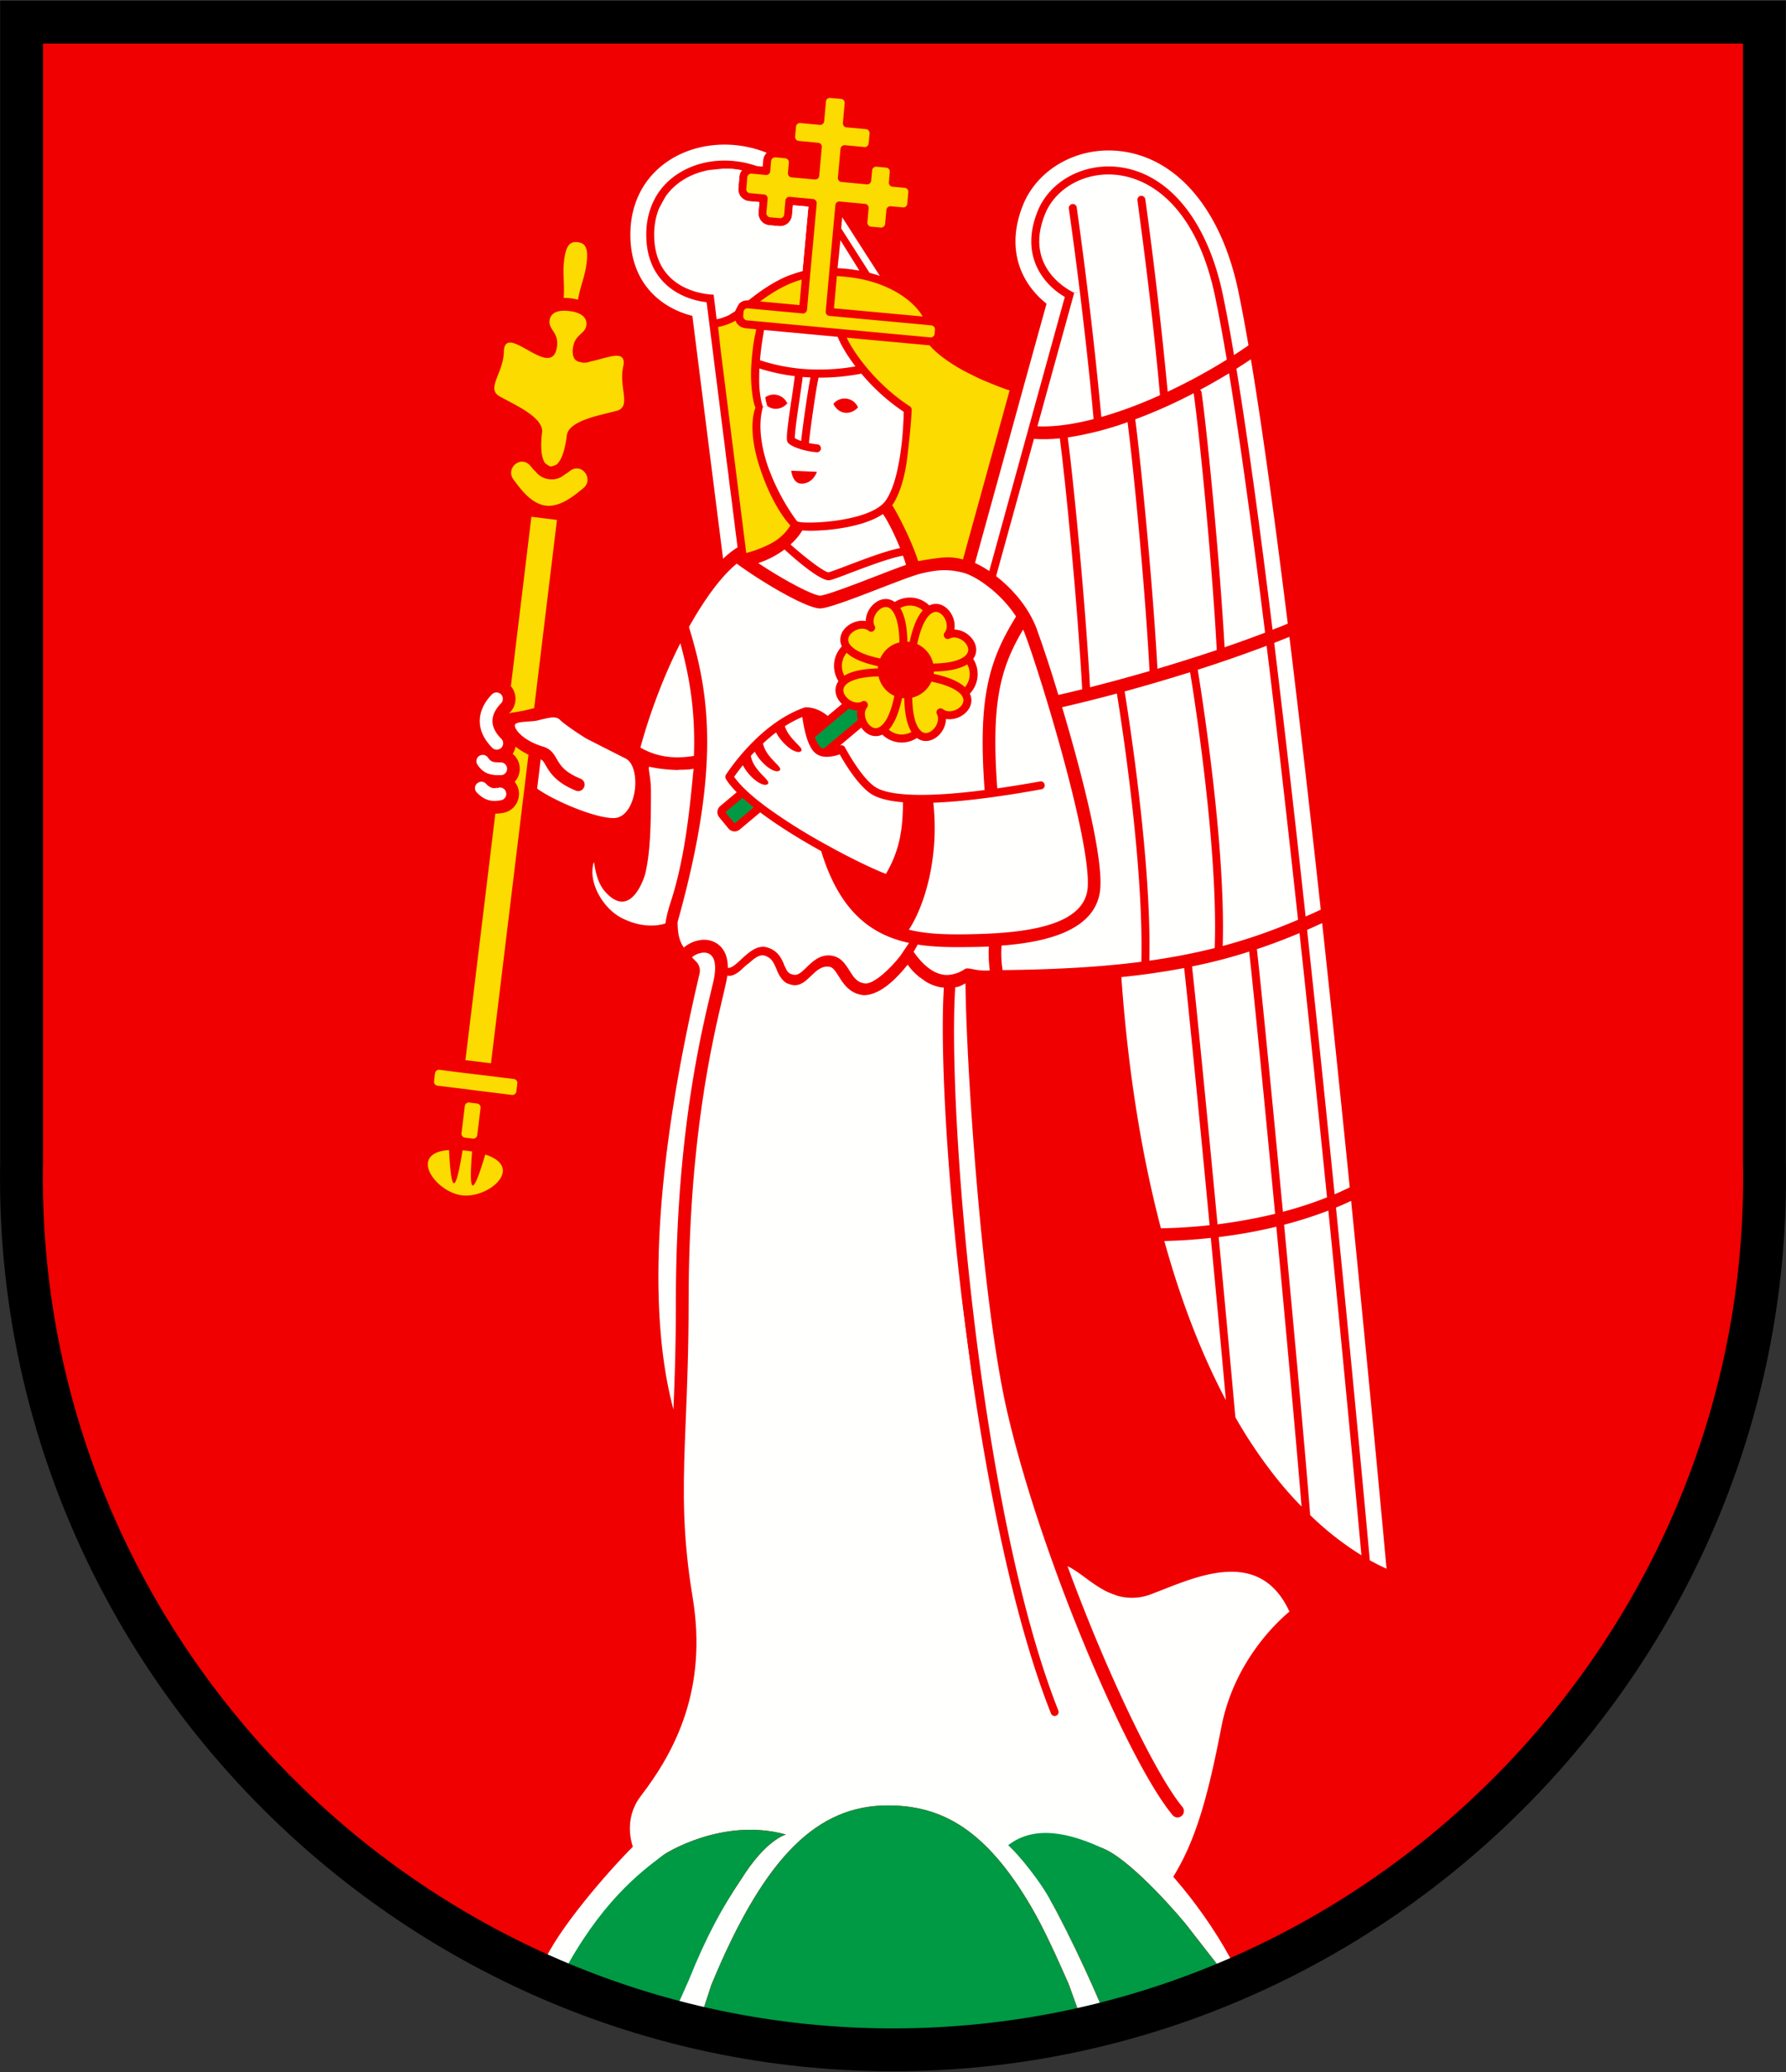 <?xml version="1.0" encoding="UTF-8" standalone="no"?>
<svg
   xmlns:dc="http://purl.org/dc/elements/1.1/"
   xmlns:cc="http://creativecommons.org/ns#"
   xmlns:rdf="http://www.w3.org/1999/02/22-rdf-syntax-ns#"
   xmlns:svg="http://www.w3.org/2000/svg"
   xmlns="http://www.w3.org/2000/svg"
   xmlns:sodipodi="http://sodipodi.sourceforge.net/DTD/sodipodi-0.dtd"
   xmlns:inkscape="http://www.inkscape.org/namespaces/inkscape"
   width="500"
   height="580"
   version="1.1"
   id="svg6"
   sodipodi:docname="CHE Engelberg COA.svg"
   inkscape:version="0.92.3 (2405546, 2018-03-11)">
  <rect width="100%" height="100%" fill="#333333" stroke="none"/>
  <defs
     id="defs10" />
  <sodipodi:namedview
     pagecolor="#ffffff"
     bordercolor="#666666"
     borderopacity="1"
     objecttolerance="10"
     gridtolerance="10"
     guidetolerance="10"
     inkscape:pageopacity="0"
     inkscape:pageshadow="2"
     inkscape:window-width="1920"
     inkscape:window-height="1017"
     id="namedview8"
     showgrid="false"
     inkscape:zoom="1.2613535"
     inkscape:cx="235.21323"
     inkscape:cy="309.70329"
     inkscape:window-x="-8"
     inkscape:window-y="-8"
     inkscape:window-maximized="1"
     inkscape:current-layer="svg6" />
  <g
     style="fill:none;stroke-width:0.122"
     id="g881"
     transform="matrix(8.136,0,0,8.28,-1845.652,2102.742)">
    <path
       id="path822"
       d="m 227.601,-253.195 v 33.491 c 0,19.305 9.243,28.637 19.015,32.806 10.22,2.805 15.511,2.344 22.74,-0.532 12.352,-5.897 18.215,-15.434 18.215,-32.274 v -33.49 h -59.97 z"
       inkscape:connector-curvature="0"
       style="clip-rule:evenodd;fill:#f00000;fill-opacity:1;fill-rule:evenodd;stroke-width:0.122"
       sodipodi:nodetypes="csccsccc" />
    <path
       id="path824"
       d="m 258.837,-242.28 c 0.323,0.369 0.87,0.698 1.185,0.865 0.256,0.127 0.546,0.278 0.81,0.376 0,0 0.384,0.164 0.743,0.279 a 0.038,0.038 0 0 0 0.018,-0.006 l -0.215,0.77 -1.393,4.955 c 0,0 -0.292,-0.09 -0.631,-0.068 -0.34,0.021 -0.91,0.125 -0.91,0.125 0,0 -0.131,-0.419 -0.428,-1.031 -0.297,-0.611 -0.465,-0.86 -0.465,-0.86 0,0 0.374,-0.451 0.519,-1.621 0.142,-1.17 0.15,-1.594 0.15,-1.606 a 0.14,0.14 0 0 0 -0.062,-0.116 c -1.075,-0.676 -1.884,-1.718 -2.174,-2.32 z m 0.124,10.76 a 0.953,0.953 0 0 0 -0.26,-0.46 0.897,0.897 0 0 0 -0.29,-0.199 c 0.135,-0.634 0.318,-0.9 0.452,-1.01 a 0.354,0.354 0 0 1 0.136,-0.073 c 0.143,-0.033 0.27,0.074 0.341,0.185 0.09,0.142 0.134,0.361 0.016,0.507 a 0.13,0.13 0 0 0 0.002,0.17 c 0.04,0.05 0.11,0.065 0.168,0.034 0.167,-0.087 0.375,-0.006 0.5,0.107 0.098,0.09 0.182,0.234 0.12,0.367 a 0.361,0.361 0 0 1 -0.097,0.121 c -0.134,0.11 -0.432,0.24 -1.088,0.25 z m 0.024,0.269 c 0.58,-0.01 0.931,-0.112 1.147,-0.242 a 0.674,0.674 0 0 1 -0.079,0.77 c -0.184,-0.169 -0.515,-0.333 -1.076,-0.45 0.004,-0.027 0.004,-0.051 0.008,-0.078 z m -6.551,-12.156 a 0.133,0.133 0 0 1 0.13,-0.124 h 0.014 l 0.188,0.018 1.703,0.155 a 0.14,0.14 0 0 0 0.15,-0.123 l 0.125,-1.366 0.209,-2.23 a 0.142,0.142 0 0 0 -0.125,-0.149 l -0.803,-0.073 a 0.137,0.137 0 0 0 -0.149,0.123 l -0.043,0.475 a 0.138,0.138 0 0 1 -0.15,0.123 l -0.337,-0.03 a 0.142,0.142 0 0 1 -0.126,-0.15 l 0.045,-0.475 a 0.135,0.135 0 0 0 -0.122,-0.146 l -0.492,-0.045 a 0.137,0.137 0 0 1 -0.122,-0.148 l 0.035,-0.39 a 0.14,0.14 0 0 1 0.15,-0.123 l 0.489,0.046 a 0.14,0.14 0 0 0 0.147,-0.105 c 0.003,-0.007 0.003,-0.01 0.003,-0.018 l 0.01,-0.133 0.021,-0.217 a 0.136,0.136 0 0 1 0.148,-0.122 l 0.055,0.004 0.282,0.027 a 0.134,0.134 0 0 1 0.125,0.147 l -0.032,0.35 a 0.138,0.138 0 0 0 0.123,0.148 l 0.802,0.071 a 0.136,0.136 0 0 0 0.151,-0.121 l 0.09,-0.973 a 0.133,0.133 0 0 0 -0.124,-0.146 l -0.672,-0.063 a 0.135,0.135 0 0 1 -0.122,-0.147 l 0.03,-0.334 a 0.137,0.137 0 0 1 0.149,-0.123 l 0.672,0.061 a 0.138,0.138 0 0 0 0.148,-0.122 l 0.062,-0.668 a 0.134,0.134 0 0 1 0.15,-0.12 l 0.37,0.031 c 0.075,0.006 0.13,0.074 0.124,0.147 l -0.061,0.67 a 0.135,0.135 0 0 0 0.12,0.146 l 0.674,0.06 a 0.137,0.137 0 0 1 0.124,0.149 l -0.033,0.335 a 0.135,0.135 0 0 1 -0.145,0.122 l -0.672,-0.063 a 0.139,0.139 0 0 0 -0.15,0.124 l -0.091,0.973 a 0.135,0.135 0 0 0 0.123,0.146 l 0.873,0.082 a 0.14,0.14 0 0 0 0.15,-0.124 l 0.033,-0.35 a 0.136,0.136 0 0 1 0.146,-0.124 l 0.34,0.032 c 0.074,0.007 0.13,0.073 0.121,0.147 l -0.031,0.35 a 0.138,0.138 0 0 0 0.122,0.148 l 0.424,0.038 c 0.07,0.006 0.124,0.066 0.124,0.134 l -0.002,0.012 -0.035,0.392 a 0.136,0.136 0 0 1 -0.148,0.123 l -0.423,-0.038 a 0.136,0.136 0 0 0 -0.147,0.121 l -0.044,0.477 a 0.14,0.14 0 0 1 -0.15,0.122 l -0.337,-0.03 a 0.139,0.139 0 0 1 -0.124,-0.147 l 0.043,-0.477 a 0.135,0.135 0 0 0 -0.12,-0.147 l -0.878,-0.08 a 0.136,0.136 0 0 0 -0.146,0.122 l -0.198,2.123 -0.024,0.27 -0.111,1.205 c -0.007,0.073 0.05,0.14 0.123,0.147 l 3.507,0.32 a 0.14,0.14 0 0 1 0.129,0.147 l -0.011,0.137 a 0.135,0.135 0 0 1 -0.147,0.123 l -1.142,-0.104 -0.983,-0.089 -0.293,-0.028 -0.745,-0.067 -3.15,-0.288 a 0.14,0.14 0 0 1 -0.126,-0.147 z m 6.18,14.214 a 0.337,0.337 0 0 1 -0.12,-0.097 c -0.112,-0.13 -0.24,-0.421 -0.254,-1.06 v -0.02 a 0.965,0.965 0 0 0 0.66,-0.54 c 0.641,0.129 0.91,0.312 1.022,0.442 a 0.334,0.334 0 0 1 0.073,0.136 c 0.034,0.143 -0.076,0.27 -0.187,0.34 -0.142,0.087 -0.365,0.13 -0.51,0.014 a 0.14,0.14 0 0 0 -0.174,0.003 0.131,0.131 0 0 0 -0.033,0.166 c 0.088,0.165 0.007,0.371 -0.11,0.495 -0.09,0.097 -0.233,0.18 -0.367,0.121 z m -0.788,-4.204 a 0.688,0.688 0 0 1 0.778,0.078 c -0.17,0.183 -0.334,0.509 -0.452,1.066 a 0.741,0.741 0 0 0 -0.079,-0.006 c -0.01,-0.574 -0.113,-0.927 -0.247,-1.138 z m -0.393,4.111 c 0.17,-0.183 0.336,-0.509 0.456,-1.069 a 0.381,0.381 0 0 0 0.077,0.007 v 0.002 c 0.01,0.573 0.114,0.924 0.246,1.137 a 0.693,0.693 0 0 1 -0.779,-0.077 z"
       inkscape:connector-curvature="0"
       style="clip-rule:evenodd;fill:#fcdb00;fill-opacity:1;fill-rule:evenodd;stroke-width:0.122" />
    <path
       id="path826"
       d="m 255.645,-244.62 c 0.15,0.007 0.307,0.022 0.468,0.042 1.29,0.157 2.162,0.771 2.485,1.323 l -3.052,-0.276 0.1,-1.089 z m 0.666,14.413 a 0.532,0.532 0 0 1 -0.279,-0.122 c -0.008,-0.004 -0.012,-0.012 -0.019,-0.018 -0.099,-0.09 -0.184,-0.232 -0.123,-0.366 a 0.346,0.346 0 0 1 0.099,-0.122 c 0.123,-0.101 0.392,-0.22 0.96,-0.247 l 0.12,-0.005 h 0.011 a 0.96,0.96 0 0 0 0.544,0.658 6.614,6.614 0 0 1 -0.037,0.166 c -0.127,0.517 -0.288,0.746 -0.413,0.845 a 0.319,0.319 0 0 1 -0.136,0.074 c -0.143,0.033 -0.27,-0.075 -0.341,-0.185 a 0.57,0.57 0 0 1 -0.086,-0.282 0.34,0.34 0 0 1 0.073,-0.225 0.14,0.14 0 0 0 -0.002,-0.172 0.136,0.136 0 0 0 -0.168,-0.032 0.33,0.33 0 0 1 -0.202,0.034 z m -0.08,-2.405 c 0.142,-0.09 0.363,-0.133 0.51,-0.016 0.05,0.04 0.124,0.04 0.173,-0.002 a 0.132,0.132 0 0 0 0.032,-0.166 c -0.088,-0.166 -0.007,-0.373 0.109,-0.496 0.09,-0.098 0.235,-0.179 0.37,-0.121 a 0.341,0.341 0 0 1 0.122,0.097 c 0.11,0.132 0.242,0.43 0.253,1.08 a 0.97,0.97 0 0 0 -0.398,0.196 0.964,0.964 0 0 0 -0.263,0.347 c -0.643,-0.13 -0.91,-0.313 -1.021,-0.445 a 0.305,0.305 0 0 1 -0.076,-0.138 c -0.031,-0.14 0.076,-0.268 0.19,-0.336 z m -0.4,1.044 a 0.653,0.653 0 0 1 0.154,-0.316 c 0.184,0.17 0.512,0.334 1.077,0.451 a 0.77,0.77 0 0 0 -0.008,0.077 c -0.579,0.013 -0.933,0.113 -1.15,0.245 a 0.68,0.68 0 0 1 -0.073,-0.457 z m -1.473,-12.072 c -0.156,-0.015 -0.886,-0.08 -1.353,-0.124 0.506,-0.369 0.959,-0.61 1.432,-0.739 -0.04,0.442 -0.07,0.786 -0.079,0.863 z m -8.097,-1.517 c 0.067,-0.528 0.22,-0.64 0.468,-0.61 0.25,0.031 0.372,0.177 0.306,0.704 -0.056,0.463 -0.207,0.74 -0.296,1.24 a 2.031,2.031 0 0 0 -0.493,-0.06 c 0.036,-0.507 -0.043,-0.81 0.015,-1.274 z m -1.146,6.969 c 0.056,0.069 0.11,0.127 0.163,0.175 a 0.692,0.692 0 0 0 0.483,0.261 l 0.022,0.002 a 0.67,0.67 0 0 0 0.483,-0.151 c 0.058,-0.034 0.12,-0.074 0.184,-0.124 0.416,-0.323 0.858,0.277 0.461,0.584 -0.26,0.2 -0.758,0.644 -1.281,0.58 -0.526,-0.064 -0.901,-0.613 -1.103,-0.87 -0.312,-0.395 0.264,-0.869 0.588,-0.457 z m -0.08,9.748 -1.29,10.432 -0.88,-0.105 1.029,-8.334 c 0.088,-0.001 0.181,-0.01 0.279,-0.028 a 0.652,0.652 0 0 0 0.524,-0.758 0.65,0.65 0 0 0 -0.137,-0.29 0.645,0.645 0 0 0 -0.07,-0.946 0.615,0.615 0 0 0 0.099,-0.245 c 0.125,0.099 0.275,0.193 0.446,0.274 z m -0.57,11.502 -1.137,-0.138 h -0.007 l -0.288,-0.038 -1.13,-0.136 a 0.134,0.134 0 0 1 -0.116,-0.152 l 0.031,-0.268 a 0.138,0.138 0 0 1 0.153,-0.117 l 0.835,0.104 0.887,0.105 0.839,0.102 c 0.073,0.008 0.13,0.077 0.12,0.15 l -0.035,0.27 a 0.137,0.137 0 0 1 -0.151,0.118 z m 0.766,-13.076 c -0.22,0.054 -0.467,0.114 -0.749,0.15 a 0.394,0.394 0 0 0 -0.12,0.033 c 0.009,-0.013 0.025,-0.025 0.036,-0.039 a 0.651,0.651 0 0 0 0.031,-0.886 l 0.706,-5.728 0.44,0.053 0.44,0.054 -0.785,6.363 z"
       inkscape:connector-curvature="0"
       style="clip-rule:evenodd;fill:#fcdb00;fill-opacity:1;fill-rule:evenodd;stroke-width:0.122" />
    <path
       id="path828"
       d="m 247.17,-241.734 c 0.556,-0.107 1.267,-0.456 1.123,0.18 -0.157,0.694 0.295,1.346 -0.22,1.487 -0.514,0.143 -1.656,0.316 -1.72,0.837 -0.048,0.396 -0.154,0.812 -0.346,0.976 l -0.003,0.001 a 0.577,0.577 0 0 1 -0.213,0.07 c -0.015,-0.006 -0.088,-0.032 -0.19,-0.12 -0.146,-0.207 -0.149,-0.637 -0.099,-1.03 0.066,-0.521 -1,-0.963 -1.465,-1.224 -0.466,-0.261 0.133,-0.785 0.15,-1.497 0.014,-0.65 0.619,-0.143 1.131,0.094 0,0 0.184,0.092 0.323,0.104 0.19,0.02 0.337,-0.072 0.377,-0.396 0.056,-0.474 -0.296,-0.553 -0.257,-0.861 0.036,-0.307 0.346,-0.365 0.68,-0.326 0.334,0.04 0.622,0.172 0.585,0.48 -0.04,0.307 -0.401,0.3 -0.462,0.773 -0.04,0.326 0.078,0.45 0.27,0.476 0,0 0.14,0.052 0.336,-0.024 z m -4.176,25.054 0.273,0.033 h 0.003 c 0.073,0.01 0.124,0.077 0.116,0.151 l -0.114,0.917 a 0.135,0.135 0 0 1 -0.152,0.117 l -0.13,-0.015 h -0.004 l -0.006,-0.001 -0.132,-0.016 a 0.134,0.134 0 0 1 -0.118,-0.151 l 0.114,-0.917 a 0.136,0.136 0 0 1 0.15,-0.118 z m 0.028,1.643 0.073,0.011 c -0.172,2.07 0.221,0.861 0.453,0.104 1.363,0.428 0.123,1.492 -0.802,1.378 -0.926,-0.113 -1.87,-1.44 -0.444,-1.53 0.041,0.791 0.132,2.06 0.464,0.01 0.046,0.003 0.094,0.007 0.144,0.014 l 0.021,0.001 c 0.031,0.004 0.06,0.01 0.091,0.012 z m 9.506,-20.222 c 0,0 0.416,-0.094 0.87,-0.332 0.453,-0.241 0.648,-0.6 0.648,-0.6 0,0 -0.59,-0.57 -1.053,-1.96 -0.462,-1.389 -0.145,-2.023 -0.145,-2.023 -0.068,-0.104 -0.192,-0.717 -0.145,-1.447 0.05,-0.727 0.137,-1.036 0.137,-1.036 l 0.03,-0.166 -0.345,-0.032 c -0.145,-0.013 -0.314,-0.094 -0.364,-0.26 a 2.07,2.07 0 0 1 -0.602,0.216 l 0.096,0.84 z"
       inkscape:connector-curvature="0"
       style="clip-rule:evenodd;fill:#fcdb00;fill-opacity:1;fill-rule:evenodd;stroke-width:0.122" />
    <path
       id="path830"
       d="m 262.104,-232.556 c 0.479,1.216 2.267,6.893 2.176,8.577 -0.064,1.137 -1.577,1.478 -3.18,1.576 -0.346,0.02 -0.696,0.031 -1.034,0.035 -0.689,0.008 -1.345,-0.01 -1.942,-0.156 0.548,-0.821 1.047,-2.457 0.84,-4.293 0.965,-0.034 2.205,-0.184 3.722,-0.454 a 0.133,0.133 0 0 0 0.11,-0.156 0.134,0.134 0 0 0 -0.158,-0.109 38.23,38.23 0 0 1 -1.473,0.234 c -0.214,-2.888 0.099,-4.06 0.89,-5.37 l 0.05,0.116 z m -2.623,11.561 a 0.783,0.783 0 0 1 -0.217,-0.016 c -0.335,-0.066 -0.671,-0.331 -0.977,-0.767 0.051,-0.084 0.1,-0.166 0.14,-0.243 0.526,0.081 1.08,0.092 1.645,0.085 0.226,-0.001 0.501,-0.005 0.805,-0.019 -0.018,0.245 -0.003,0.57 0.032,0.808 -0.475,0.031 -0.67,-0.098 -0.837,-0.06 a 1.19,1.19 0 0 1 -0.591,0.212 z m -6.714,-6.643 c 0.078,0.069 0.158,0.125 0.233,0.163 0.108,0.055 0.199,0.071 0.26,0.034 0.06,-0.042 0.018,-0.105 -0.066,-0.196 -0.052,-0.056 -0.12,-0.12 -0.189,-0.196 -0.136,-0.148 -0.276,-0.335 -0.32,-0.567 0.044,-0.047 0.088,-0.094 0.136,-0.143 0.104,0.2 0.267,0.384 0.428,0.508 0.094,0.07 0.179,0.12 0.258,0.141 0.067,0.022 0.12,0.02 0.16,-0.008 0.044,-0.027 0.035,-0.07 -0.003,-0.122 -0.04,-0.053 -0.109,-0.119 -0.187,-0.2 -0.144,-0.148 -0.316,-0.344 -0.373,-0.595 0.14,-0.127 0.287,-0.254 0.451,-0.375 0.11,0.211 0.29,0.406 0.459,0.529 a 0.678,0.678 0 0 0 0.27,0.13 c 0.047,0.008 0.09,0.003 0.119,-0.019 0.034,-0.021 0.035,-0.052 0.016,-0.092 -0.031,-0.053 -0.1,-0.12 -0.182,-0.204 -0.135,-0.137 -0.305,-0.32 -0.382,-0.553 0.191,-0.12 0.393,-0.226 0.603,-0.313 0.02,0.152 0.057,0.371 0.117,0.588 0.026,0.095 0.057,0.19 0.093,0.277 0.055,0.13 0.121,0.244 0.198,0.322 0.03,0.03 0.064,0.055 0.096,0.075 0.1,0.06 0.213,0.085 0.325,0.086 a 1.43,1.43 0 0 0 0.458,-0.084 c 0.16,0.285 0.635,1.064 1.095,1.347 0.236,0.143 0.595,0.233 1.08,0.273 0,1.097 -0.184,1.734 -0.585,2.423 -0.426,-0.162 -1.082,-0.47 -1.795,-0.848 -0.148,-0.08 -0.296,-0.159 -0.447,-0.242 a 19.271,19.271 0 0 1 -1.87,-1.17 l -0.222,-0.167 a 6.306,6.306 0 0 1 -0.59,-0.509 2.887,2.887 0 0 1 -0.3,-0.347 c 0.058,-0.082 0.162,-0.222 0.3,-0.393 0.09,0.167 0.219,0.327 0.356,0.447 z m 2.592,-6.968 c -0.167,-0.008 -0.901,-0.579 -1.307,-0.942 a 2.08,2.08 0 0 0 0.407,-0.475 c 0.317,0.028 0.73,-0.006 0.84,-0.014 0.434,-0.039 1.363,-0.16 1.932,-0.54 0.144,0.194 0.39,0.666 0.591,1.153 -0.472,0.086 -1.234,0.373 -1.811,0.587 -0.29,0.11 -0.591,0.22 -0.652,0.231 z m 1.412,-10.124 -0.976,-1.501 c 0.012,-0.148 0.026,-0.276 0.034,-0.38 l 1.295,1.983 a 5.046,5.046 0 0 0 -0.353,-0.102 z m -1.003,-1.105 0.652,1.028 c -0.012,-0.001 -0.263,-0.04 -0.275,-0.04 a 6.046,6.046 0 0 0 -0.476,-0.042 c 0.023,-0.213 0.08,-0.734 0.099,-0.946 z m 0.518,4.268 a 7.33,7.33 0 0 1 -1.376,0.105 6.511,6.511 0 0 1 -1.75,-0.264 c -0.005,-0.001 -0.01,-0.002 -0.015,-0.005 l -0.145,-0.044 a 9.82,9.82 0 0 1 0.143,-1.022 l 0.158,0.013 2.374,0.217 c 0.103,0.26 0.314,0.617 0.611,0.999 z"
       inkscape:connector-curvature="0"
       style="clip-rule:evenodd;fill:#fffffe;fill-rule:evenodd;stroke-width:0.122" />
    <path
       id="path832"
       d="m 253.844,-235.378 c 0.336,0.302 1.243,1.086 1.549,1.039 0.092,-0.014 0.308,-0.093 0.71,-0.244 0.564,-0.21 1.387,-0.515 1.818,-0.585 0.04,0.106 0.075,0.21 0.106,0.31 -0.268,0.092 -0.626,0.227 -1.015,0.375 -0.64,0.243 -1.717,0.653 -1.943,0.666 -0.247,-0.01 -1.225,-0.51 -2.128,-1.101 a 3.22,3.22 0 0 0 0.903,-0.46 z m 0.355,-3.78 c 0,-0.2 0.096,-0.855 0.165,-1.303 0.04,-0.289 0.085,-0.563 0.106,-0.749 0.09,0.008 0.177,0.013 0.268,0.016 -0.1,0.487 -0.27,1.676 -0.321,2.147 a 1.04,1.04 0 0 1 -0.217,-0.094 l -0.002,-0.017 z"
       inkscape:connector-curvature="0"
       style="clip-rule:evenodd;fill:#fffffe;fill-rule:evenodd;stroke-width:0.122" />
    <path
       id="path834"
       d="m 253.106,-240.192 0.146,-0.04 a 0.49,0.49 0 0 0 0.24,0.096 0.524,0.524 0 0 0 0.448,-0.183 l 0.123,0.018 c -0.168,1.13 -0.164,1.253 -0.084,1.331 0.076,0.073 0.256,0.16 0.5,0.223 a 0.122,0.122 0 0 0 0.049,0.012 c 0.126,0.033 0.268,0.057 0.42,0.07 a 0.136,0.136 0 0 0 0.15,-0.12 v -0.014 a 0.136,0.136 0 0 0 -0.123,-0.133 2.887,2.887 0 0 1 -0.291,-0.043 c 0.04,-0.414 0.234,-1.776 0.332,-2.212 0.476,0.002 0.97,-0.04 1.473,-0.135 0.385,0.45 0.88,0.914 1.456,1.288 0,0.04 -0.003,0.099 -0.003,0.17 v 0.023 c -0.009,0.184 -0.021,0.451 -0.052,0.752 -0.003,0.067 -0.014,0.115 -0.023,0.2 a 8.026,8.026 0 0 1 -0.109,0.686 c -0.012,0.015 -0.017,0.11 -0.027,0.128 -0.09,0.404 -0.22,0.782 -0.403,1.042 l -0.015,0.02 a 0.886,0.886 0 0 1 -0.2,0.186 c -0.645,0.46 -2.089,0.57 -2.634,0.533 a 0.659,0.659 0 0 1 -0.191,-0.032 0.799,0.799 0 0 1 -0.053,-0.06 7.19,7.19 0 0 1 -0.979,-1.85 4.292,4.292 0 0 1 -0.082,-0.268 4.165,4.165 0 0 1 -0.156,-0.924 c -0.003,-0.036 -0.003,-0.072 -0.003,-0.109 0,-0.208 0.023,-0.413 0.073,-0.612 0.004,-0.011 0.004,-0.02 0.004,-0.03 0.006,-0.005 0.007,-0.01 0.014,-0.013 z m 0.97,2.15 c 0,0 0.042,0.438 0.353,0.438 0.402,0 0.53,-0.4 0.53,-0.4 l -0.883,-0.037 z m 1.85,-1.958 a 0.525,0.525 0 0 0 0.447,-0.184 0.496,0.496 0 0 0 -0.403,-0.294 0.502,0.502 0 0 0 -0.443,0.177 c 0.08,0.165 0.224,0.281 0.4,0.301 z"
       inkscape:connector-curvature="0"
       style="clip-rule:evenodd;fill:#fffffe;fill-rule:evenodd;stroke-width:0.122" />
    <path
       id="path836"
       d="m 253.043,-240.401 a 3.463,3.463 0 0 1 -0.07,-0.758 c 0,-0.1 0.004,-0.205 0.005,-0.314 0.003,-0.008 0.003,-0.017 0.004,-0.025 l 0.079,0.025 a 6.768,6.768 0 0 0 1.137,0.234 25.689,25.689 0 0 1 -0.136,0.938 l -0.123,-0.018 a 0.51,0.51 0 0 0 -0.756,-0.203 c 0.016,0.109 0.04,0.205 0.069,0.29 l -0.146,0.04 a 1.189,1.189 0 0 1 -0.063,-0.209 z m -0.694,-6.898 c 0.07,0.082 0.168,0.136 0.278,0.146 0,0 0.213,0.02 0.354,0.03 -0.014,0.138 -0.031,0.341 -0.031,0.341 -0.002,0.015 -0.002,0.026 -0.002,0.038 0,0.209 0.16,0.386 0.372,0.404 l 0.337,0.03 a 0.41,0.41 0 0 0 0.446,-0.367 l 0.031,-0.339 0.533,0.049 c -0.014,0.146 -0.12,1.27 -0.202,2.176 a 3.635,3.635 0 0 0 -0.407,0.127 l -1.733,-2.663 h 0.002 c 0.006,0.01 0.015,0.019 0.022,0.028 z m -0.024,-0.028 -0.603,-0.927 c 0.217,-0.004 0.437,0.014 0.656,0.058 a 0.373,0.373 0 0 0 -0.085,0.21 l -0.037,0.39 -0.001,0.039 a 0.4,0.4 0 0 0 0.073,0.23 z m -0.852,25.243 c -0.392,-0.217 -0.868,-0.035 -1.093,0.166 -0.152,-0.222 -0.212,-0.454 -0.215,-0.862 1.486,-5.223 1.099,-7.719 0.391,-9.976 0.285,-0.501 0.578,-0.948 0.866,-1.32 a 6.42,6.42 0 0 1 0.379,-0.448 c 0.138,-0.145 0.27,-0.272 0.4,-0.375 0.919,0.662 2.412,1.514 2.868,1.514 0.416,0 2.483,-0.87 3.256,-1.117 0.072,-0.023 0.13,-0.04 0.177,-0.053 0.54,-0.128 0.891,-0.168 1.384,-0.063 l 0.093,0.022 c 0.446,0.107 1.302,0.678 1.834,1.486 l -0.002,0.001 c -0.955,1.513 -1.31,2.788 -1.081,5.865 -2.545,0.322 -3.434,0.099 -3.746,-0.093 -0.4,-0.243 -0.846,-0.977 -1,-1.247 l -0.058,-0.103 a 0.134,0.134 0 0 0 -0.178,-0.059 l 0.739,-0.61 c 0.153,0.222 0.386,0.327 0.613,0.275 a 0.518,0.518 0 0 0 0.11,-0.038 0.97,0.97 0 0 0 1.19,0.115 0.69,0.69 0 0 0 0.105,0.06 c 0.221,0.094 0.481,0.024 0.68,-0.186 a 0.808,0.808 0 0 0 0.216,-0.518 0.812,0.812 0 0 0 0.552,-0.116 c 0.245,-0.153 0.363,-0.394 0.309,-0.628 a 0.495,0.495 0 0 0 -0.042,-0.112 0.933,0.933 0 0 0 0.254,-0.486 0.931,0.931 0 0 0 -0.137,-0.688 0.807,0.807 0 0 0 0.062,-0.106 c 0.096,-0.221 0.024,-0.48 -0.19,-0.673 a 0.8,0.8 0 0 0 -0.518,-0.214 0.807,0.807 0 0 0 -0.12,-0.55 c -0.152,-0.242 -0.396,-0.36 -0.633,-0.304 a 0.456,0.456 0 0 0 -0.111,0.04 0.96,0.96 0 0 0 -0.669,-0.267 0.984,0.984 0 0 0 -0.52,0.15 0.546,0.546 0 0 0 -0.105,-0.059 c -0.222,-0.097 -0.482,-0.024 -0.677,0.185 a 0.8,0.8 0 0 0 -0.217,0.517 0.816,0.816 0 0 0 -0.552,0.117 c -0.247,0.152 -0.363,0.393 -0.31,0.628 a 0.512,0.512 0 0 0 0.042,0.112 0.935,0.935 0 0 0 -0.255,0.486 0.952,0.952 0 0 0 0.137,0.69 0.471,0.471 0 0 0 -0.06,0.104 c -0.096,0.22 -0.026,0.474 0.18,0.668 l -0.49,0.404 c -0.27,-0.222 -0.54,-0.291 -0.738,-0.291 h -0.001 a 0.144,0.144 0 0 0 -0.064,0.007 c -1.567,0.538 -2.65,2.202 -2.699,2.272 a 0.146,0.146 0 0 0 0,0.145 c 0.09,0.143 0.217,0.293 0.37,0.446 l -0.565,0.467 a 0.267,0.267 0 0 0 -0.034,0.381 l 0.317,0.38 a 0.277,0.277 0 0 0 0.384,0.035 l 0.707,-0.582 c 0.575,0.423 1.27,0.852 1.951,1.227 0.054,0.03 0.104,0.06 0.159,0.088 l -0.007,0.01 c 0.64,2.049 1.736,2.816 3.019,3.088 -0.025,0.04 -0.154,0.22 -0.282,0.413 -0.404,0.513 -0.964,0.996 -1.24,0.956 a 0.526,0.526 0 0 1 -0.243,-0.089 c -0.11,-0.077 -0.19,-0.194 -0.286,-0.346 -0.133,-0.205 -0.28,-0.44 -0.58,-0.497 -0.413,-0.08 -0.695,0.194 -0.92,0.412 -0.184,0.178 -0.292,0.247 -0.409,0.228 -0.165,-0.024 -0.225,-0.09 -0.294,-0.24 a 0.733,0.733 0 0 1 -0.046,-0.102 c -0.09,-0.213 -0.216,-0.483 -0.596,-0.587 -0.33,-0.088 -0.627,0.18 -0.878,0.405 0,0.003 -0.004,0.006 -0.006,0.008 -0.114,0.101 -0.33,0.313 -0.456,0.28 0,-0.406 -0.14,-0.693 -0.421,-0.848 z"
       inkscape:connector-curvature="0"
       style="clip-rule:evenodd;fill:#fffffe;fill-rule:evenodd;stroke-width:0.122" />
    <path
       id="path838"
       d="m 249.088,-246.022 c 0,1.649 1.247,2.196 2.076,2.284 0.015,0.12 0.112,0.86 0.24,1.863 0.042,0.34 0.091,0.71 0.141,1.094 0.009,0.072 0.017,0.149 0.029,0.223 0.034,0.26 0.066,0.523 0.1,0.791 l 0.035,0.27 c 0.029,0.226 0.06,0.452 0.088,0.675 l 0.032,0.272 c 0.03,0.229 0.062,0.456 0.09,0.674 0.009,0.093 0.022,0.183 0.032,0.271 l 0.09,0.676 c 0.01,0.093 0.022,0.184 0.033,0.273 0.034,0.248 0.062,0.474 0.085,0.672 0.015,0.098 0.026,0.19 0.037,0.272 0.014,0.1 0.024,0.19 0.034,0.264 -0.16,0.095 -0.327,0.224 -0.499,0.383 -0.24,-1.852 -0.98,-7.612 -1.057,-8.211 -1.064,-0.261 -2.133,-1.09 -2.133,-2.746 0,-1.102 0.502,-2.012 1.414,-2.56 0.947,-0.565 2.194,-0.636 3.278,-0.207 a 0.406,0.406 0 0 0 -0.12,0.252 l -0.021,0.215 -0.2,-0.017 a 3.428,3.428 0 0 0 -1.33,-0.18 3.107,3.107 0 0 0 -0.524,0.079 2.832,2.832 0 0 0 -0.798,0.323 c -0.419,0.25 -0.732,0.595 -0.923,1.01 -0.15,0.324 -0.23,0.69 -0.23,1.085 z"
       inkscape:connector-curvature="0"
       style="clip-rule:evenodd;fill:#fffffe;fill-rule:evenodd;stroke-width:0.122" />
    <path
       id="path840"
       d="m 251.406,-243.994 0.103,0.83 c 0.134,-0.017 0.313,-0.084 0.417,-0.133 l 0.217,-0.133 c 0.026,-0.051 0.117,-0.24 0.161,-0.277 a 0.388,0.388 0 0 1 0.26,-0.093 h 0.017 l 0.024,0.001 c 0.37,-0.29 0.712,-0.518 1.05,-0.689 0.134,-0.075 0.404,-0.176 0.404,-0.176 0.134,-0.05 0.268,-0.093 0.406,-0.127 0.083,-0.906 0.189,-2.03 0.202,-2.177 l -0.533,-0.048 -0.03,0.34 a 0.41,0.41 0 0 1 -0.446,0.367 l -0.338,-0.031 a 0.406,0.406 0 0 1 -0.372,-0.404 c 0,-0.012 0,-0.023 0.002,-0.038 l 0.03,-0.34 a 29.59,29.59 0 0 1 -0.353,-0.031 0.412,0.412 0 0 1 -0.278,-0.146 c -0.007,-0.01 -0.016,-0.019 -0.021,-0.028 a 0.397,0.397 0 0 1 -0.072,-0.27 l 0.036,-0.39 a 0.373,0.373 0 0 1 0.086,-0.21 3.106,3.106 0 0 0 -0.657,-0.057 l -0.488,0.05 a 1.543,1.543 0 0 0 -0.127,0.028 c -0.543,0.126 -1.029,0.416 -1.347,0.854 -0.125,0.206 -0.24,0.433 -0.24,0.433 -0.1,0.255 -0.16,0.542 -0.16,0.866 0,2.03 2.047,2.03 2.047,2.03 z m -1.385,37.684 c -0.914,-3.373 -0.613,-8.408 0.9,-14.728 a 0.428,0.428 0 0 0 -0.114,-0.404 l -0.147,-0.146 c 0.202,-0.198 1.037,-0.449 0.73,0.846 -0.337,1.407 -1.283,4.938 -1.283,10.809 0,1.436 -0.04,2.6 -0.085,3.623 z m -0.545,-24.147 c 0.238,-0.618 0.504,-1.211 0.785,-1.753 0.29,1.056 0.524,2.213 0.467,3.811 -0.54,0.088 -1.197,0.087 -1.842,-0.282 0.163,-0.589 0.36,-1.182 0.59,-1.776 z m -3.845,2.381 c 0.134,0.226 0.336,0.57 1.034,0.851 a 0.215,0.215 0 0 0 0.282,-0.12 0.177,0.177 0 0 0 0.02,-0.082 0.215,0.215 0 0 0 -0.136,-0.199 c -0.563,-0.227 -0.7,-0.46 -0.823,-0.668 -0.094,-0.159 -0.2,-0.34 -0.462,-0.417 l -0.036,-0.01 a 2.372,2.372 0 0 1 -0.42,-0.173 c -0.374,-0.2 -0.537,-0.439 -0.524,-0.545 0.013,-0.113 0.355,-0.11 0.61,-0.135 a 0.952,0.952 0 0 0 0.17,-0.023 c 0.106,-0.027 0.2,-0.048 0.278,-0.066 0.248,-0.054 0.392,-0.055 0.49,0.042 0.115,0.113 0.482,0.374 0.916,0.638 l 1.31,0.654 c 0.174,0.068 0.283,0.252 0.334,0.484 v 0.002 c 0.094,0.405 0.007,0.957 -0.234,1.28 -0.121,0.162 -0.28,0.266 -0.476,0.266 -0.663,0 -2.084,-0.603 -2.631,-0.997 l 0.122,-0.989 c 0.069,0.03 0.104,0.08 0.176,0.207 z m -1.533,-0.596 a 0.223,0.223 0 0 1 -0.308,0 c -0.019,-0.019 -0.037,-0.036 -0.054,-0.056 a 1.482,1.482 0 0 1 -0.1,-0.115 c -0.184,-0.234 -0.278,-0.48 -0.278,-0.736 0,-0.313 0.15,-0.634 0.421,-0.902 a 0.22,0.22 0 0 1 0.31,0 0.218,0.218 0 0 1 0,0.307 1.13,1.13 0 0 0 -0.208,0.274 0.675,0.675 0 0 0 -0.085,0.32 c 0,0.057 0.008,0.114 0.024,0.169 0.04,0.144 0.134,0.29 0.278,0.43 a 0.215,0.215 0 0 1 0,0.309 z m -0.681,0.242 a 0.216,0.216 0 0 1 0.224,0.09 0.884,0.884 0 0 0 0.04,0.05 c 0.088,0.099 0.168,0.108 0.338,0.108 0.02,0.002 0.04,0.002 0.061,0.002 a 0.216,0.216 0 0 1 0.061,0.424 0.217,0.217 0 0 1 -0.06,0.006 h -0.16 l -0.022,-0.001 a 1.022,1.022 0 0 1 -0.278,-0.057 0.724,0.724 0 0 1 -0.225,-0.152 0.891,0.891 0 0 1 -0.111,-0.134 0.213,0.213 0 0 1 0.133,-0.336 z m -0.121,0.939 a 0.216,0.216 0 0 1 0.274,0.028 0.521,0.521 0 0 0 0.172,0.13 c 0.06,0.025 0.119,0.029 0.203,0.015 a 0.392,0.392 0 0 0 0.057,0.003 v -0.01 c 0.003,0 0.007,0 0.01,-0.003 a 0.23,0.23 0 0 1 0.115,0.01 c 0.07,0.026 0.127,0.086 0.14,0.165 a 0.214,0.214 0 0 1 -0.174,0.251 0.982,0.982 0 0 1 -0.145,0.02 0.75,0.75 0 0 1 -0.431,-0.079 1.089,1.089 0 0 1 -0.257,-0.198 0.21,0.21 0 0 1 0.036,-0.332 z"
       inkscape:connector-curvature="0"
       style="clip-rule:evenodd;fill:#fffffe;fill-rule:evenodd;stroke-width:0.122" />
    <path
       id="path842"
       d="m 248.241,-222.92 c -0.63,-0.315 -1.168,-1.194 -0.963,-1.872 0.034,-0.115 0.02,0.568 0.393,0.981 0.916,1.015 1.376,-0.584 1.376,-0.584 0.172,-0.69 0.202,-1.554 0.202,-2.788 0,-0.55 -0.133,-0.868 -0.043,-0.848 0.435,0.1 0.99,0.113 0.99,0.105 0,-0.011 0.278,0.008 0.52,-0.04 -0.113,1.103 -0.262,2.957 -0.81,4.575 0,0 -0.123,0.374 -0.158,0.654 0,0 -0.643,0.253 -1.506,-0.183 z m 25.1,9.563 c 0.69,6.73 1.172,11.94 1.22,12.437 a 7.613,7.613 0 0 1 -0.577,-0.286 c -0.1,-1.101 -0.547,-5.872 -1.164,-11.925 0.18,-0.07 0.355,-0.148 0.522,-0.226 z m -0.783,0.329 c 0.582,5.715 1.01,10.272 1.138,11.653 a 10.334,10.334 0 0 1 -1.763,-1.357 c -0.15,-1.895 -0.522,-5.907 -0.898,-9.818 a 14.41,14.41 0 0 0 1.523,-0.478 z m 0.736,-0.785 a 9.65,9.65 0 0 1 -0.52,0.233 c -0.287,-2.797 -0.608,-5.853 -0.948,-8.937 l 0.519,-0.23 c 0.339,3.074 0.661,6.127 0.949,8.934 z m -0.997,-9.389 c -0.174,0.082 -0.349,0.158 -0.522,0.232 a 678.93,678.93 0 0 0 -1.08,-9.25 c 0.174,-0.068 0.35,-0.135 0.523,-0.206 0.364,2.926 0.73,6.08 1.079,9.224 z m -0.782,0.342 c -0.543,0.228 -1.086,0.432 -1.636,0.608 a 20.14,20.14 0 0 1 -0.957,0.279 c 0.11,-3.346 -0.708,-8.423 -0.858,-9.339 a 50.059,50.059 0 0 0 2.37,-0.81 c 0.368,2.945 0.733,6.114 1.081,9.263 z m -0.747,10.377 c 0.353,3.692 0.702,7.47 0.868,9.46 a 12.429,12.429 0 0 1 -0.797,-0.877 15.993,15.993 0 0 1 -1.48,-2.14 c -0.171,-1.864 -0.373,-4.004 -0.575,-6.092 0.687,-0.082 1.348,-0.2 1.984,-0.351 z m 1.743,-0.992 c -0.478,0.187 -0.985,0.35 -1.517,0.488 -0.372,-3.85 -0.74,-7.522 -0.895,-8.879 0.49,-0.16 0.979,-0.342 1.467,-0.544 0.34,3.086 0.659,6.139 0.946,8.935 z m -1.35,-19.395 c -0.173,0.072 -0.35,0.138 -0.523,0.205 -0.424,-3.387 -0.85,-6.454 -1.244,-8.824 0.17,-0.106 0.337,-0.212 0.498,-0.32 0.402,2.37 0.833,5.487 1.27,8.94 z m -0.436,19.952 c -0.633,0.15 -1.297,0.27 -1.98,0.355 -0.37,-3.833 -0.73,-7.417 -0.878,-8.719 a 18.14,18.14 0 0 0 1.967,-0.502 c 0.158,1.404 0.524,5.051 0.892,8.866 z m -1.584,-28.417 c 0.394,2.366 0.817,5.413 1.24,8.769 -0.468,0.176 -0.934,0.34 -1.394,0.495 -0.175,-3.092 -0.613,-7.398 -0.792,-8.617 a 0.135,0.135 0 0 0 -0.051,-0.086 c 0.342,-0.182 0.678,-0.369 0.998,-0.561 z m -0.11,34.715 c -0.758,-1.407 -1.496,-3.175 -2.117,-5.379 a 19.02,19.02 0 0 0 1.599,-0.105 c 0.181,1.865 0.363,3.767 0.519,5.483 z m -1.435,-14.608 c 0.15,1.317 0.509,4.883 0.876,8.695 -0.547,0.058 -1.109,0.094 -1.675,0.104 -0.625,-2.333 -1.119,-5.136 -1.361,-8.481 l -0.003,-0.012 a 25.603,25.603 0 0 0 2.163,-0.306 z m 1.122,-10.75 a 65.18,65.18 0 0 1 -2.041,0.633 c -0.164,-2.916 -0.566,-6.945 -0.764,-8.433 a 17.769,17.769 0 0 0 2.012,-0.883 v 0.012 c 0.18,1.225 0.625,5.578 0.793,8.67 z m -0.918,0.748 c 0.172,1.015 0.97,6.051 0.847,9.327 -0.714,0.176 -1.454,0.317 -2.249,0.426 0.078,-3.266 -0.676,-8.043 -0.85,-9.102 a 67.095,67.095 0 0 0 2.252,-0.65 z m -2.519,0.722 c 0.184,1.11 0.925,5.853 0.842,9.069 -1.388,0.175 -2.935,0.263 -4.774,0.281 a 3.563,3.563 0 0 1 -0.036,-0.829 c 1.48,-0.109 3.317,-0.491 3.4,-1.977 0.066,-1.169 -0.666,-3.938 -1.316,-6.082 0.031,-0.007 0.767,-0.169 1.884,-0.462 z"
       inkscape:connector-curvature="0"
       style="clip-rule:evenodd;fill:#fffffe;fill-rule:evenodd;stroke-width:0.122" />
    <path
       id="path844"
       d="m 263.491,-243.916 c -0.056,0.19 -0.625,2.224 -1.223,4.35 -0.04,0.14 -0.077,0.282 -0.118,0.42 l -1.26,4.498 a 3.431,3.431 0 0 0 -0.491,-0.274 l 0.89,-3.169 0.5,-1.784 c 0.45,-1.606 0.88,-3.133 1.072,-3.812 -0.452,-0.353 -1.069,-1.034 -1.069,-2.11 0,-0.402 0.091,-0.82 0.267,-1.246 0.505,-1.198 1.845,-1.942 3.262,-1.81 2.005,0.187 3.553,1.965 4.142,4.758 0.112,0.53 0.228,1.139 0.347,1.815 -0.16,0.111 -0.326,0.22 -0.498,0.328 a 51.144,51.144 0 0 0 -0.383,-2.033 c -0.54,-2.548 -1.907,-4.164 -3.658,-4.329 -1.182,-0.11 -2.293,0.498 -2.707,1.478 -0.16,0.383 -0.228,0.727 -0.228,1.04 0,0.953 0.626,1.581 1.155,1.88 z"
       inkscape:connector-curvature="0"
       style="clip-rule:evenodd;fill:#fffffe;fill-rule:evenodd;stroke-width:0.122" />
    <path
       id="path846"
       d="m 264.357,-230.72 c -0.165,-2.946 -0.573,-7.009 -0.766,-8.446 a 11.118,11.118 0 0 0 2.057,-0.516 c 0.204,1.533 0.602,5.537 0.757,8.415 -0.383,0.107 -0.744,0.207 -1.075,0.296 -0.364,0.098 -0.694,0.18 -0.973,0.252 z m -1.81,-8.822 1.266,-4.514 0.196,-0.023 c 0.178,1.445 0.356,3 0.471,4.293 -0.703,0.178 -1.362,0.27 -1.933,0.244 z"
       inkscape:connector-curvature="0"
       style="clip-rule:evenodd;fill:#fffffe;fill-rule:evenodd;stroke-width:0.122" />
    <path
       id="path848"
       d="m 263.813,-244.056 c 0,0 -1.799,-0.764 -0.998,-2.676 0.804,-1.91 4.754,-2.354 5.847,2.803 0.13,0.614 0.263,1.328 0.401,2.132 -0.636,0.39 -1.328,0.76 -2.033,1.085 -0.21,-2.174 -0.467,-4.343 -0.77,-6.506 -0.013,-0.074 -0.082,-0.125 -0.156,-0.116 -0.073,0.011 -0.125,0.079 -0.115,0.152 0.24,1.715 0.584,4.43 0.776,6.587 -0.356,0.16 -0.72,0.306 -1.076,0.435 -0.318,0.113 -0.633,0.217 -0.942,0.302 -0.227,-2.368 -0.509,-4.73 -0.847,-7.085 -0.011,-0.074 -0.08,-0.124 -0.153,-0.113 -0.074,0.009 -0.127,0.076 -0.118,0.15 0.115,0.793 0.25,1.781 0.38,2.827 z m -1.385,4.939 c 0.28,0.02 0.578,0.014 0.89,-0.017 0.194,1.432 0.604,5.532 0.77,8.482 -0.487,0.12 -0.777,0.18 -0.787,0.183 l -0.033,0.01 c -0.232,-0.765 -0.485,-1.523 -0.759,-2.273 -0.031,-0.076 -0.065,-0.151 -0.101,-0.225 -0.3,-0.62 -0.793,-1.148 -1.283,-1.52 z m -12.717,47.851 c 0,0 1.978,-1.266 4.185,-0.668 0,0 -0.68,0.157 -1.536,1.502 -0.641,0.934 -1.862,2.897 -2.393,4.715 l 0.89,0.276 0.467,-1.403 c 1.847,-4.395 3.674,-6.074 6.079,-6.074 1.878,0 3.393,0.834 4.947,3.456 0.433,0.73 0.835,1.615 1.267,2.568 0.024,0.054 0.516,1.421 0.564,1.545 l 0.78,-0.271 c -0.515,-1.296 -1.704,-3.75 -2.227,-4.518 -0.63,-0.925 -1.188,-1.438 -1.188,-1.438 0.879,-0.666 2.053,-0.459 3.36,0.156 0.98,0.46 2.633,2.35 2.85,2.643 l 1.262,1.593 0.338,-0.246 c -0.984,-1.933 -2.718,-3.878 -3.495,-4.308 l -3.753,-2.166 -3.638,-27.032 c -0.149,-0.115 -0.279,-0.252 -0.387,-0.406 -0.436,0.536 -0.97,1.023 -1.5,1.032 -0.788,-0.064 -0.87,-0.898 -1.178,-0.958 -0.534,-0.1 -0.749,0.692 -1.273,0.615 -0.076,-0.012 -0.15,-0.035 -0.22,-0.067 -0.204,-0.115 -0.312,-0.396 -0.312,-0.396 -0.099,-0.22 -0.162,-0.458 -0.451,-0.534 -0.17,-0.047 -0.36,0.106 -0.554,0.278 -0.04,0.01 -0.262,0.225 -0.262,0.225 -0.153,0.123 -0.306,0.211 -0.456,0.176 -0.016,0.11 -0.037,0.22 -0.065,0.328 l -0.065,0.28 c -0.39,1.61 -1.202,4.963 -1.202,10.43 0,1.61 -0.053,2.876 -0.099,3.992 -0.012,0.273 -0.022,0.54 -0.032,0.796 -0.064,1.752 -0.068,3.185 0.268,5.186 0.52,3.076 -0.575,5.18 -1.783,6.724 -0.47,0.602 -0.42,1.293 -0.272,1.713 -0.801,0.783 -2.62,2.815 -3.107,4.002 0.105,0.06 0.348,0.184 0.663,0.354 0.921,-1.333 2.653,-3.473 3.528,-4.1 z"
       inkscape:connector-curvature="0"
       style="clip-rule:evenodd;fill:#fffffe;fill-rule:evenodd;stroke-width:0.122"
       sodipodi:nodetypes="cccccccccccccccccccccccccccccccscccccccccccccccccccccccccscccccccc" />
    <path
       id="path850"
       d="m 258.471,-220.935 0.243,0.172 c 0.152,0.087 0.306,0.144 0.462,0.178 0.052,0.009 0.1,0.016 0.152,0.02 -0.272,4.184 0.956,17.776 3.685,24.537 0.028,0.07 0.107,0.104 0.177,0.077 a 0.135,0.135 0 0 0 0.076,-0.176 c -2.72,-6.746 -3.824,-20.32 -3.547,-24.45 0.155,-0.018 0.195,-0.058 0.353,-0.132 0.029,2.933 0.575,10.751 1.413,14.385 1.141,4.953 4.186,11.939 5.716,13.736 a 0.219,0.219 0 0 0 0.308,0.025 0.214,0.214 0 0 0 0.027,-0.305 c -0.886,-1.042 -2.577,-4.452 -3.953,-8.138 0.21,0.097 0.41,0.243 0.62,0.395 0.222,0.161 0.457,0.327 0.717,0.457 0,0 0.184,0.084 0.388,0.15 a 1.86,1.86 0 0 0 1.188,-0.069 l 0.361,-0.137 c 1.44,-0.559 3.398,-1.31 4.362,0.739 -0.462,0.378 -1.909,1.716 -2.34,3.893 -0.474,2.4 -0.897,3.935 -1.767,5.24 a 9.299,9.299 0 0 0 -1.91,-1.636 15.63,15.63 0 0 0 -2.714,-1.356 c 0,0 -0.377,-0.054 -0.3,0.197 0.078,0.247 0.196,0.234 0.196,0.234 0,0 0.114,0.039 0.316,0.027 0.742,0.1 1.496,0.444 2.28,1.048 -0.498,0.727 -1.307,1.558 -2.077,2.133 -0.751,-1.26 -1.517,-2.204 -2.325,-2.862"
       inkscape:connector-curvature="0"
       style="clip-rule:evenodd;fill:#fffffe;fill-rule:evenodd;stroke-width:0.122" />
    <path
       id="path852"
       d="m 264.904,-191.42 c -1.306,-0.615 -2.48,-0.822 -3.359,-0.156 0,0 0.557,0.513 1.188,1.438 0.523,0.768 1.712,3.222 2.227,4.518 0,0 2.912,-0.969 4.057,-1.564 -0.053,-0.08 -1.209,-1.514 -1.262,-1.594 -0.217,-0.293 -1.87,-2.181 -2.85,-2.642 z m -2.553,1.957 c -1.555,-2.62 -3.07,-3.455 -4.948,-3.455 -2.405,0 -4.232,1.679 -6.078,6.074 0,0 -0.425,1.295 -0.468,1.403 4.155,0.832 9.545,0.766 13.323,0.092 -0.04,-0.101 -0.52,-1.446 -0.564,-1.545 -0.431,-0.953 -0.834,-1.839 -1.266,-2.569 z m -11.8,2.453 c 0.605,-1.482 1.168,-2.488 1.81,-3.422 0.856,-1.345 1.535,-1.502 1.535,-1.502 -2.207,-0.598 -4.185,0.668 -4.185,0.668 -0.875,0.627 -2.216,1.665 -3.528,4.1 l 3.784,1.448 c 0,0 -0.007,0.019 0,0 z m 5.51,-42.988 c 0.09,0.04 0.188,0.062 0.289,0.063 -0.019,0.108 -0.014,0.218 0.017,0.323 -0.35,0.293 -0.755,0.622 -1.17,0.963 -0.052,-0.009 -0.1,-0.033 -0.137,-0.07 -0.079,-0.091 -0.137,-0.199 -0.169,-0.315 0.41,-0.342 0.813,-0.674 1.17,-0.964 z m -3.277,3.338 c -0.317,0.263 -0.551,0.457 -0.657,0.543 -0.108,-0.125 -0.214,-0.251 -0.319,-0.378 l 0.59,-0.486 c 0.12,0.105 0.25,0.214 0.386,0.322 z"
       inkscape:connector-curvature="0"
       style="clip-rule:evenodd;fill:#009944;fill-opacity:1;fill-rule:evenodd;stroke-width:0.122"
       sodipodi:nodetypes="cccccccccscccccccccccccccccccccccccc" />
  </g>
  <path
     d="m493.95 6.205v318.88c2.639 135.85-108.06 248.71-243.95 248.71-135.85 0-246.56-112.86-243.95-248.71v-318.88z"
     fill="#0093dd"
     stroke="#000"
     stroke-width="12"
     id="path2"
     style="fill:none" />
</svg>
